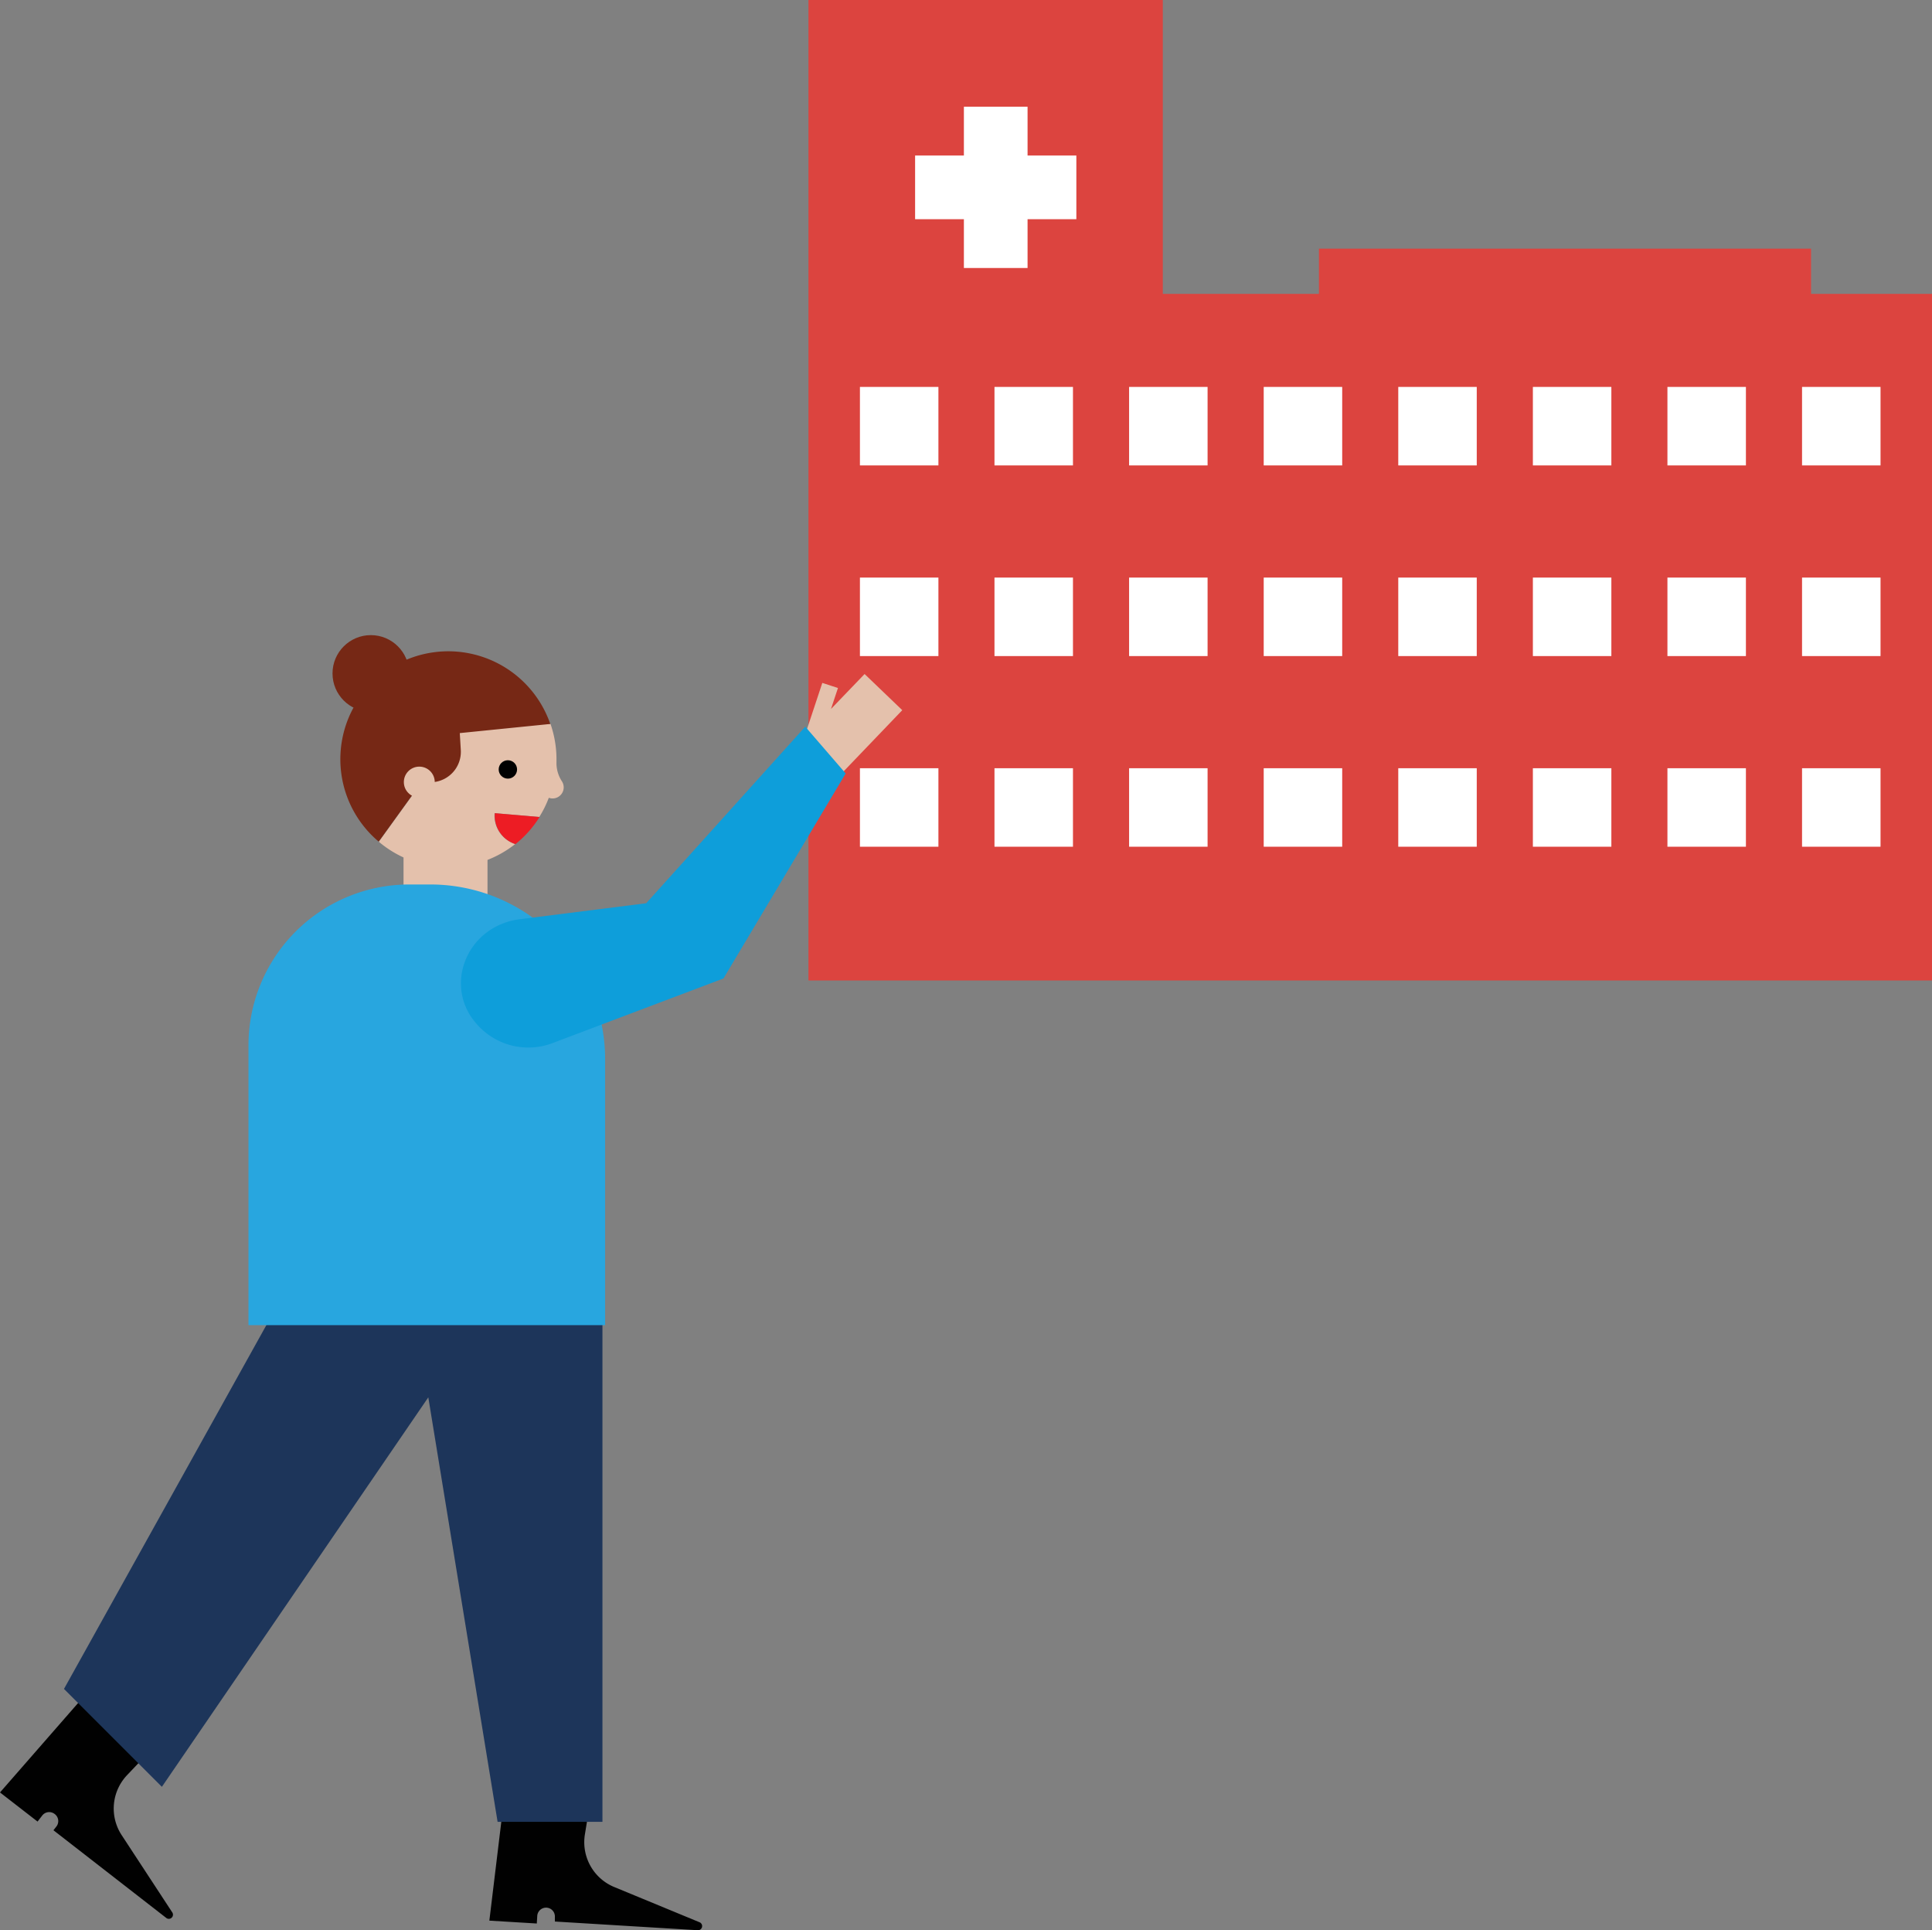 <svg xmlns="http://www.w3.org/2000/svg" viewBox="0 0 302.54 302.23">
  <rect x="0" y="0" width="302.54" height="302.23" fill="#808080" stroke="none"/>
  <title>7-hospital</title>
  <g>
    <g>
      <polygon points="283.6 46.01 283.6 38.93 206.54 38.93 206.54 46.01 182.09 46.01 182.09 0 126.6 0 126.6 46.01 126.6 101.01 126.6 104.33 126.6 153.51 182.09 153.51 199.87 153.51 229.27 153.51 284.76 153.51 302.54 153.51 302.54 128.92 302.54 104.33 302.54 101.01 302.54 76.42 302.54 46.01 283.6 46.01" style="fill: #dc443f"/>
      <polygon points="168.55 34.32 160.91 34.32 160.91 41.96 150.94 41.96 150.94 34.32 143.3 34.32 143.3 24.35 150.94 24.35 150.94 16.71 160.91 16.71 160.91 24.35 168.55 24.35 168.55 34.32" style="fill: #fff"/>
      <g>
        <rect x="134.66" y="60.58" width="12.29" height="12.29" style="fill: #fff"/>
        <rect x="155.73" y="60.58" width="12.29" height="12.29" style="fill: #fff"/>
        <rect x="176.81" y="60.58" width="12.29" height="12.29" style="fill: #fff"/>
        <rect x="197.89" y="60.58" width="12.29" height="12.29" style="fill: #fff"/>
        <rect x="218.96" y="60.58" width="12.29" height="12.29" style="fill: #fff"/>
        <rect x="240.04" y="60.58" width="12.29" height="12.29" style="fill: #fff"/>
        <rect x="261.11" y="60.58" width="12.29" height="12.29" style="fill: #fff"/>
        <rect x="282.19" y="60.58" width="12.29" height="12.29" style="fill: #fff"/>
      </g>
      <g>
        <rect x="134.66" y="90.43" width="12.29" height="12.29" style="fill: #fff"/>
        <rect x="155.73" y="90.43" width="12.29" height="12.29" style="fill: #fff"/>
        <rect x="176.81" y="90.43" width="12.29" height="12.29" style="fill: #fff"/>
        <rect x="197.89" y="90.43" width="12.29" height="12.29" style="fill: #fff"/>
        <rect x="218.96" y="90.43" width="12.29" height="12.29" style="fill: #fff"/>
        <rect x="240.04" y="90.43" width="12.29" height="12.29" style="fill: #fff"/>
        <rect x="261.11" y="90.43" width="12.29" height="12.29" style="fill: #fff"/>
        <rect x="282.19" y="90.43" width="12.29" height="12.29" style="fill: #fff"/>
      </g>
      <g>
        <rect x="134.66" y="120.28" width="12.29" height="12.29" style="fill: #fff"/>
        <rect x="155.73" y="120.28" width="12.29" height="12.29" style="fill: #fff"/>
        <rect x="176.81" y="120.28" width="12.29" height="12.29" style="fill: #fff"/>
        <rect x="197.89" y="120.28" width="12.29" height="12.29" style="fill: #fff"/>
        <rect x="218.96" y="120.28" width="12.29" height="12.29" style="fill: #fff"/>
        <rect x="240.04" y="120.28" width="12.29" height="12.29" style="fill: #fff"/>
        <rect x="261.11" y="120.28" width="12.29" height="12.29" style="fill: #fff"/>
        <rect x="282.19" y="120.28" width="12.29" height="12.29" style="fill: #fff"/>
      </g>
    </g>
    <path d="M0,280.64l5.88,4.56.72-.93A1.38,1.38,0,0,1,8.54,284l0,0A1.38,1.38,0,0,1,8.81,286l-.44.56L26,300.26a.65.65,0,0,0,.95-.88l-7.9-12.06a7.59,7.59,0,0,1,.85-9.39l3.91-4.12-11.18-7.63Z" style="fill: #010101"/>
    <path d="M76.63,300.71l7.43.45.07-1.18a1.38,1.38,0,0,1,1.46-1.3h0a1.38,1.38,0,0,1,1.3,1.46l0,.71,22.33,1.36a.65.65,0,0,0,.29-1.26l-13.32-5.5a7.59,7.59,0,0,1-4.6-8.23l.91-5.6H78.94Z" style="fill: #010101"/>
    <path d="M88,122.34h0a5.23,5.23,0,0,1-.86-3q0-.36,0-.73a16.87,16.87,0,0,0-.94-5.28L67.53,112.3l-5.89,5.65,4.24,4.75-6.56,9.09a16.87,16.87,0,0,0,21.36.36,4.67,4.67,0,0,1-3.23-4.84l7,.6a16.89,16.89,0,0,0,1.49-3A1.74,1.74,0,0,0,88,122.34Z" style="fill: #e4c1ac"/>
    <g>
      <path d="M53.32,118a16.9,16.9,0,0,1,32.85-4.65L72,114.78l.16,2.67a4.77,4.77,0,0,1-4.24,5l-2.06.23-6.56,9.09A16.85,16.85,0,0,1,53.32,118Z" style="fill: #762815"/>
      <circle cx="58.07" cy="105.44" r="6" style="fill: #762815"/>
    </g>
    <polygon points="63.19 149.47 63.19 133.51 76.34 133.51 76.34 150.31 63.19 149.47" style="fill: #e4c1ac"/>
    <path d="M84.49,127.92l-7-.6a4.67,4.67,0,0,0,3.23,4.84A17,17,0,0,0,84.49,127.92Z" style="fill: #ed1c24"/>
    <circle cx="65.66" cy="122.45" r="2.42" style="fill: #e4c1ac"/>
    <circle cx="79.53" cy="120.47" r="1.44" style="fill: #010101"/>
    <polygon points="45.07 201.44 10.02 264.43 25.35 279.76 67.07 218.78 77.92 285.24 94.34 285.24 94.34 207.2 45.07 201.44" style="fill: #1d355a"/>
    <path d="M38.91,207.48H94.76V165.86a27.38,27.38,0,0,0-27.38-27.38H64.1a25.19,25.19,0,0,0-25.19,25.19Z" style="fill: #28a6df"/>
    <polygon points="141.29 111.19 130.9 122.03 124.99 116.36 125.98 115.33 128.77 106.92 131.22 107.72 130.13 111 135.39 105.53 141.29 111.19" style="fill: #e4c1ac"/>
    <path d="M81.39,143.92l19.8-2.5,24.91-27.65,6.33,7.33L113.29,153.2,86.57,163.3A10.7,10.7,0,0,1,75,160.71l-.18-.19C69.25,154.54,73,145,81.39,143.92Z" style="fill: #0e9eda"/>
  </g>
</svg>
